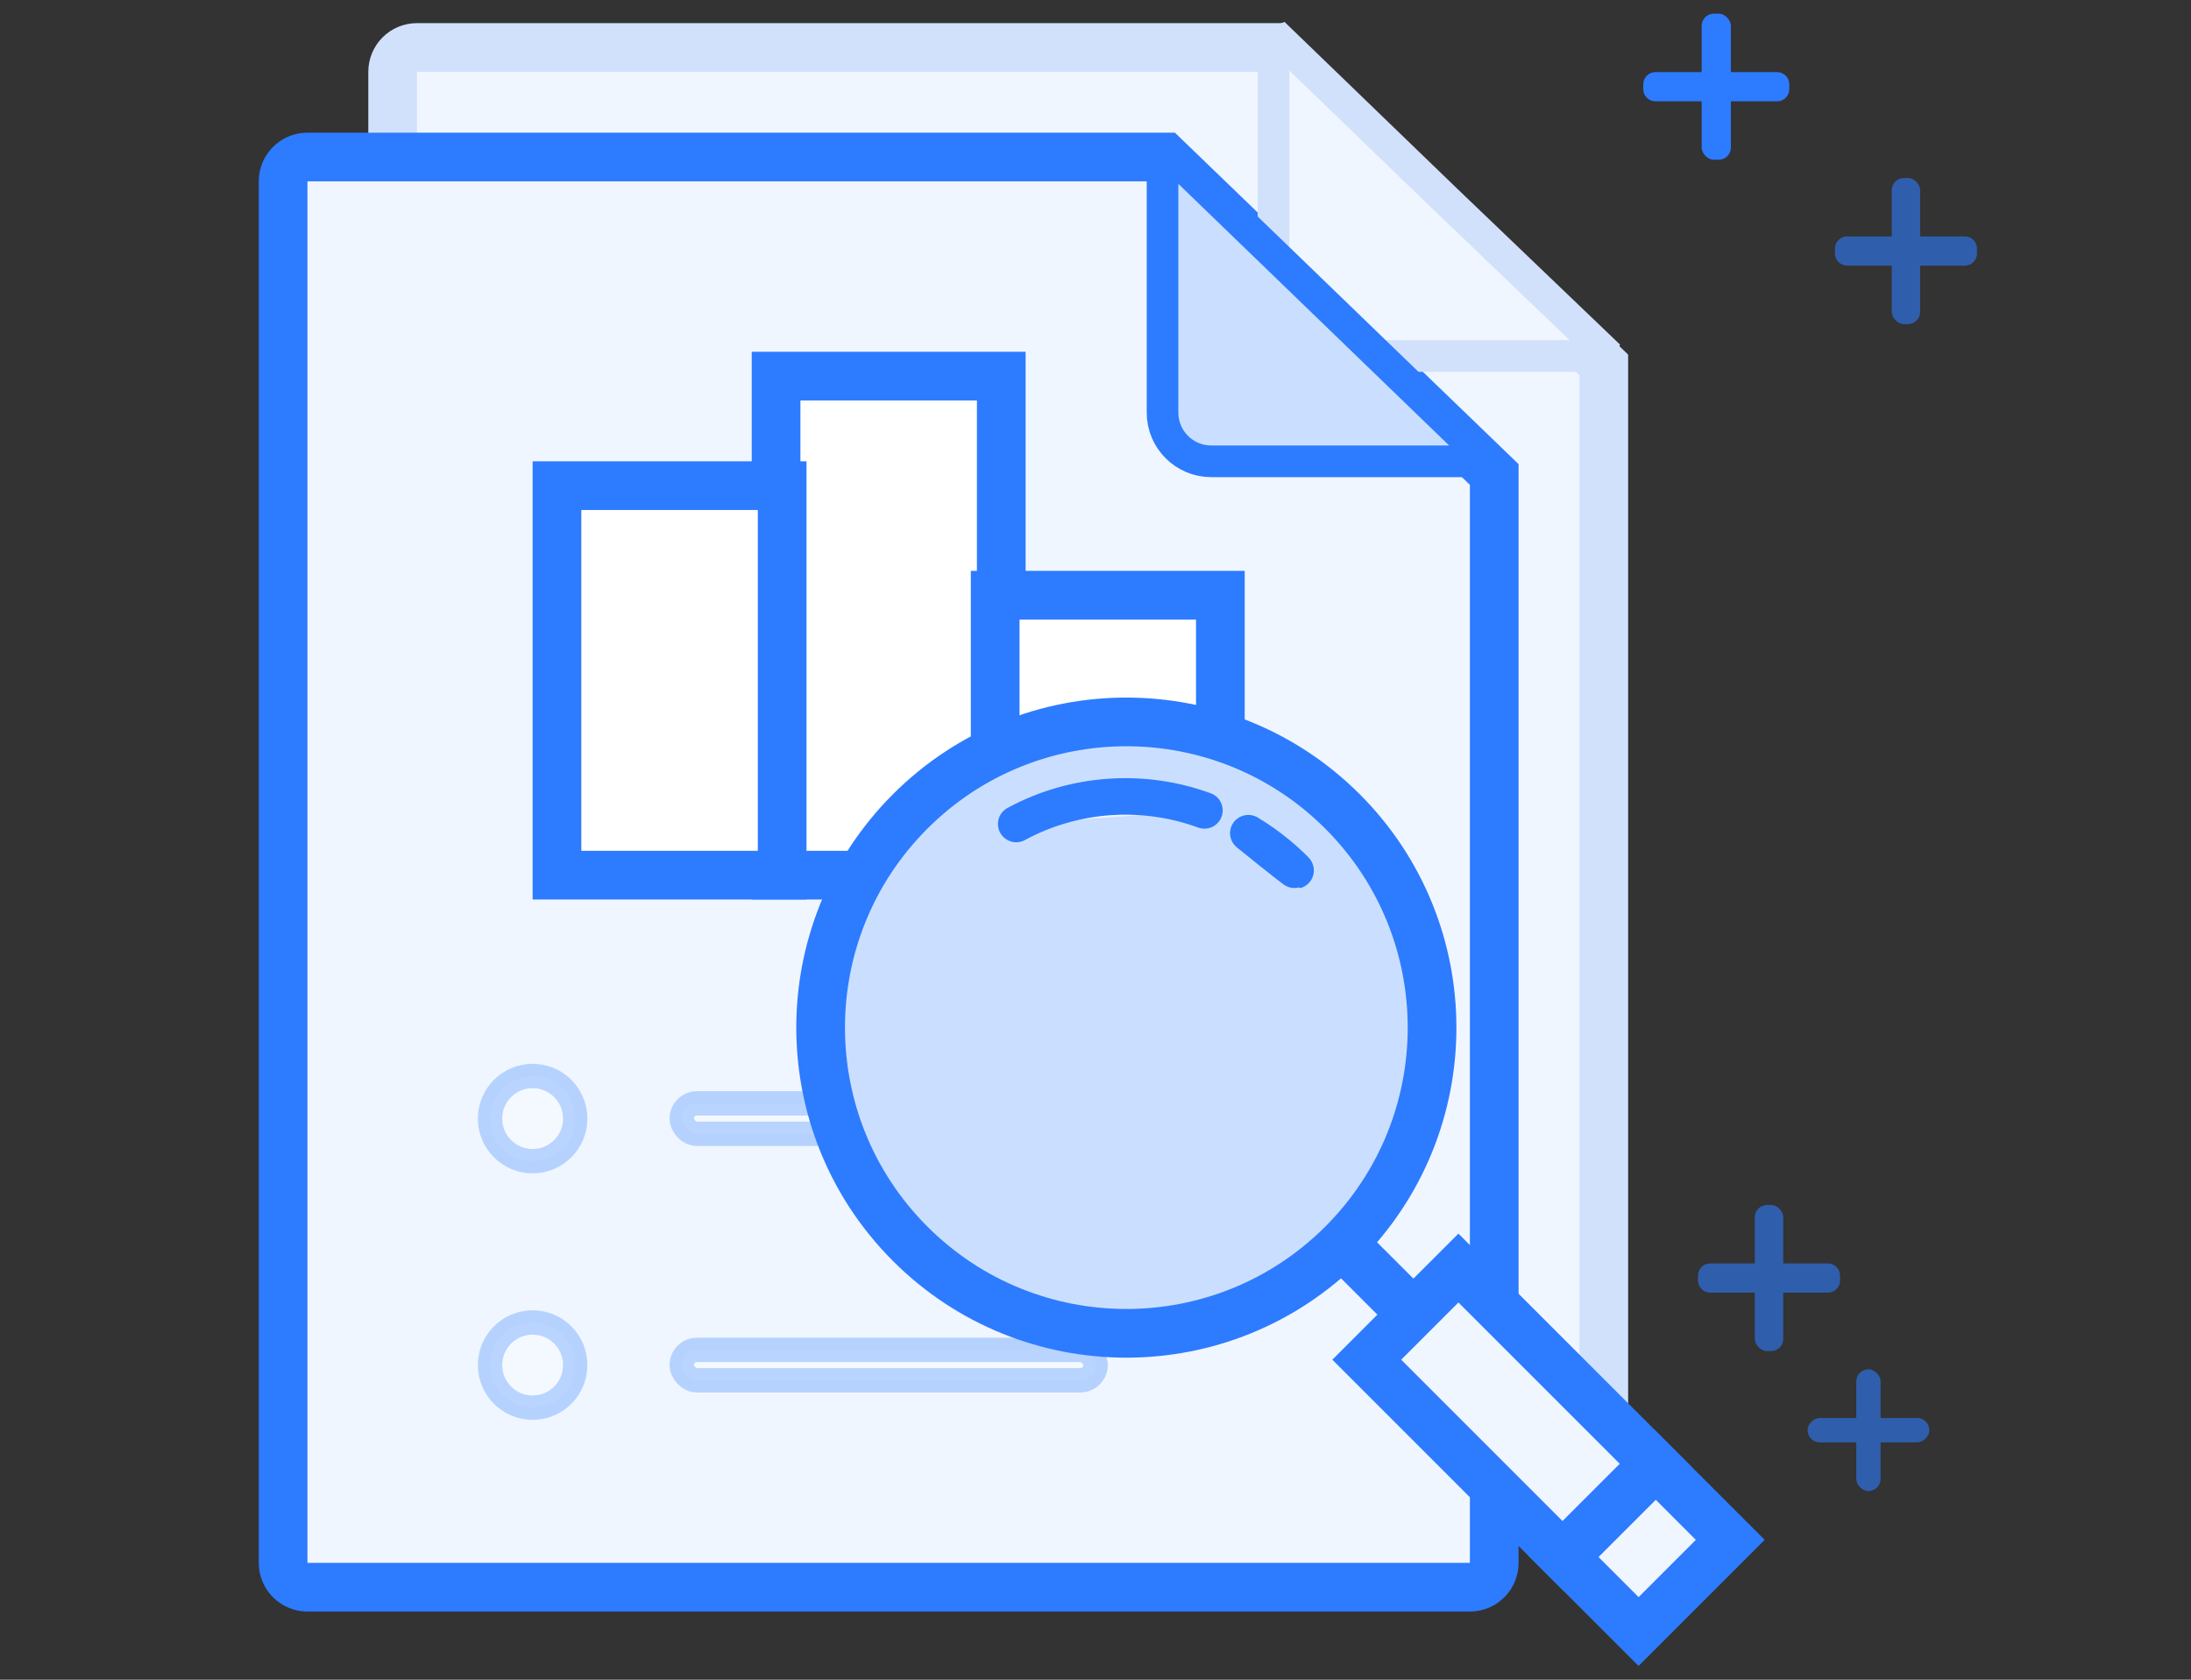 <?xml version="1.0" encoding="UTF-8"?>
<svg width="90px" height="69px" viewBox="0 0 90 69" version="1.1" xmlns="http://www.w3.org/2000/svg" xmlns:xlink="http://www.w3.org/1999/xlink">
    <rect x="0" y="0" width="90" height="69" fill="#333333" stroke="none"/>
    <!-- Generator: Sketch 59.1 (86144) - https://sketch.com -->
    <title>icon_fwnr_3</title>
    <desc>Created with Sketch.</desc>
    <g id="页面-1" stroke="none" stroke-width="1" fill="none" fill-rule="evenodd">
        <g id="品牌类" transform="translate(-1062, -1899)">
            <g id="专心服务" transform="translate(361, 1728)">
                <g id="服务内容备份" transform="translate(30, 120)">
                    <g id="icon_fwnr_3" transform="translate(671, 51)">
                        <path d="M65.879,14.991 L52.358,1.95 L17.129,1.95 C16.576,1.95 16.129,2.397 16.129,2.95 L16.129,59.7 C16.129,60.252 16.576,60.7 17.129,60.7 L64.879,60.7 C65.431,60.7 65.879,60.252 65.879,59.7 L65.879,14.991 Z" id="矩形" stroke="#D1E1FB" stroke-width="2" fill="#F0F6FF"></path>
                        <path d="M61.379,19.491 L47.858,6.45 L12.629,6.45 C12.076,6.45 11.629,6.897 11.629,7.45 L11.629,64.2 C11.629,64.752 12.076,65.2 12.629,65.2 L60.379,65.2 C60.931,65.2 61.379,64.752 61.379,64.2 L61.379,19.491 Z" id="矩形备份-23" stroke="#2D7BFF" stroke-width="2" fill="#F0F6FF"></path>
                        <path d="M52.312,1.367 L59.412,8.224 L66.097,14.625 L54.312,14.625 C53.208,14.625 52.312,13.73 52.312,12.625 L52.312,1.367 L52.312,1.367 Z" id="矩形" stroke="#D1E1FB" stroke-width="1.3" fill="#F0F6FF" stroke-linejoin="bevel"></path>
                        <path d="M47.754,6.021 L61.135,18.95 L49.754,18.95 C48.649,18.95 47.754,18.054 47.754,16.95 L47.754,6.021 L47.754,6.021 Z" id="矩形备份-30" stroke="#2D7BFF" stroke-width="1.3" fill="#CADFFF" stroke-linejoin="bevel"></path>
                        <g id="内容" transform="translate(19.125, 13.5)" fill="#FFFFFF" stroke="#2D7BFF">
                            <rect id="矩形" stroke-width="2" x="12.754" y="1.95" width="9.25" height="20.5"></rect>
                            <rect id="矩形备份-31" stroke-width="2" x="3.754" y="6.45" width="9.25" height="16"></rect>
                            <rect id="矩形备份-32" stroke-width="2" x="21.754" y="10.95" width="9.25" height="11.5"></rect>
                            <circle id="椭圆形" opacity="0.3" cx="2.754" cy="32.45" r="1.75"></circle>
                            <circle id="椭圆形备份-30" opacity="0.3" cx="2.754" cy="42.575" r="1.75"></circle>
                            <rect id="矩形" opacity="0.3" x="8.879" y="31.825" width="26" height="1.25" rx="0.625"></rect>
                            <rect id="矩形备份-33" opacity="0.3" x="8.879" y="41.95" width="17" height="1.25" rx="0.625"></rect>
                        </g>
                        <g id="放大镜" transform="translate(27.504, 23.45)" stroke="#2D7BFF">
                            <path d="M28.733,26.29 C28.539,26.29 28.383,26.446 28.383,26.64 L28.383,30.919 C28.383,31.112 28.539,31.269 28.733,31.269 L28.826,31.269 C29.019,31.269 29.176,31.112 29.176,30.919 L29.176,26.64 C29.176,26.446 29.019,26.29 28.826,26.29 L28.733,26.29 Z" id="矩形" stroke-width="1.3" fill="#F0F6FF" transform="translate(28.779, 28.779) rotate(-45) translate(-28.779, -28.779) "></path>
                            <path d="M33.442,28.209 L33.442,44 L38.767,44 L38.767,28.209 L33.442,28.209 Z" id="矩形" stroke-width="2" fill="#F0F6FF" transform="translate(36.105, 36.105) rotate(-45) translate(-36.105, -36.105) "></path>
                            <path d="M35.583,38.199 L35.583,38.992 L41.608,38.992 L41.608,38.199 L35.583,38.199 Z" id="矩形" stroke-width="1.3" fill="#F0F6FF" transform="translate(38.595, 38.595) rotate(-45) translate(-38.595, -38.595) "></path>
                            <circle id="椭圆形" stroke-width="2" fill="#CADFFF" transform="translate(18.763, 18.763) rotate(-45) translate(-18.763, -18.763) " cx="18.763" cy="18.763" r="12.558"></circle>
                            <path d="M24.894,12.724 C24.894,12.39 24.877,12.06 24.845,11.735 C24.797,11.25 24.714,10.774 24.599,10.312 C24.795,12.169 24.894,12.973 24.894,12.724 Z" id="椭圆形" stroke-width="1.5" fill-opacity="0.96" fill="#F0F6FF" stroke-linecap="round" stroke-linejoin="round" transform="translate(24.746, 11.54) rotate(-45) translate(-24.746, -11.54) "></path>
                            <path d="M21.036,12.656 C19.909,10.226 17.777,8.357 15.174,7.583" id="椭圆形" stroke-width="1.5" fill-opacity="0.96" fill="#F0F6FF" stroke-linecap="round" stroke-linejoin="round" transform="translate(18.105, 10.12) rotate(-45) translate(-18.105, -10.12) "></path>
                        </g>
                        <g id="十字" opacity="0.6" transform="translate(75.375, 7.312)" fill="#2D7BFF">
                            <rect id="矩形" x="2.333" y="0" width="1.167" height="6" rx="0.5"></rect>
                            <path d="M2.817,0.083 L3.017,0.083 C3.293,0.083 3.517,0.307 3.517,0.583 L3.517,5.417 C3.517,5.693 3.293,5.917 3.017,5.917 L2.817,5.917 C2.541,5.917 2.317,5.693 2.317,5.417 L2.317,0.583 C2.317,0.307 2.541,0.083 2.817,0.083 Z" id="矩形" transform="translate(2.917, 3) rotate(90) translate(-2.917, -3) "></path>
                        </g>
                        <g id="十字" opacity="0.6" transform="translate(69.75, 49.5)" fill="#2D7BFF">
                            <rect id="矩形" x="2.333" y="0" width="1.167" height="6" rx="0.5"></rect>
                            <path d="M2.817,0.083 L3.017,0.083 C3.293,0.083 3.517,0.307 3.517,0.583 L3.517,5.417 C3.517,5.693 3.293,5.917 3.017,5.917 L2.817,5.917 C2.541,5.917 2.317,5.693 2.317,5.417 L2.317,0.583 C2.317,0.307 2.541,0.083 2.817,0.083 Z" id="矩形" transform="translate(2.917, 3) rotate(90) translate(-2.917, -3) "></path>
                        </g>
                        <g id="十字" opacity="0.6" transform="translate(74.25, 56.25)" fill="#2D7BFF">
                            <rect id="矩形" x="2" y="0" width="1" height="5" rx="0.5"></rect>
                            <rect id="矩形" transform="translate(2.5, 2.5) rotate(90) translate(-2.5, -2.5) " x="2" y="0" width="1" height="5" rx="0.5"></rect>
                        </g>
                        <g id="十字" transform="translate(67.5, 0.562)" fill="#2D7BFF">
                            <rect id="矩形" x="2.4" y="0" width="1.2" height="6" rx="0.5"></rect>
                            <path d="M2.9,0 L3.1,0 C3.376,-5.07265313e-17 3.6,0.224 3.6,0.5 L3.6,5.5 C3.6,5.776 3.376,6 3.1,6 L2.9,6 C2.624,6 2.4,5.776 2.4,5.5 L2.4,0.5 C2.4,0.224 2.624,5.07265313e-17 2.9,0 Z" id="矩形" transform="translate(3, 3) rotate(90) translate(-3, -3) "></path>
                        </g>
                    </g>
                </g>
            </g>
        </g>
    </g>
</svg>